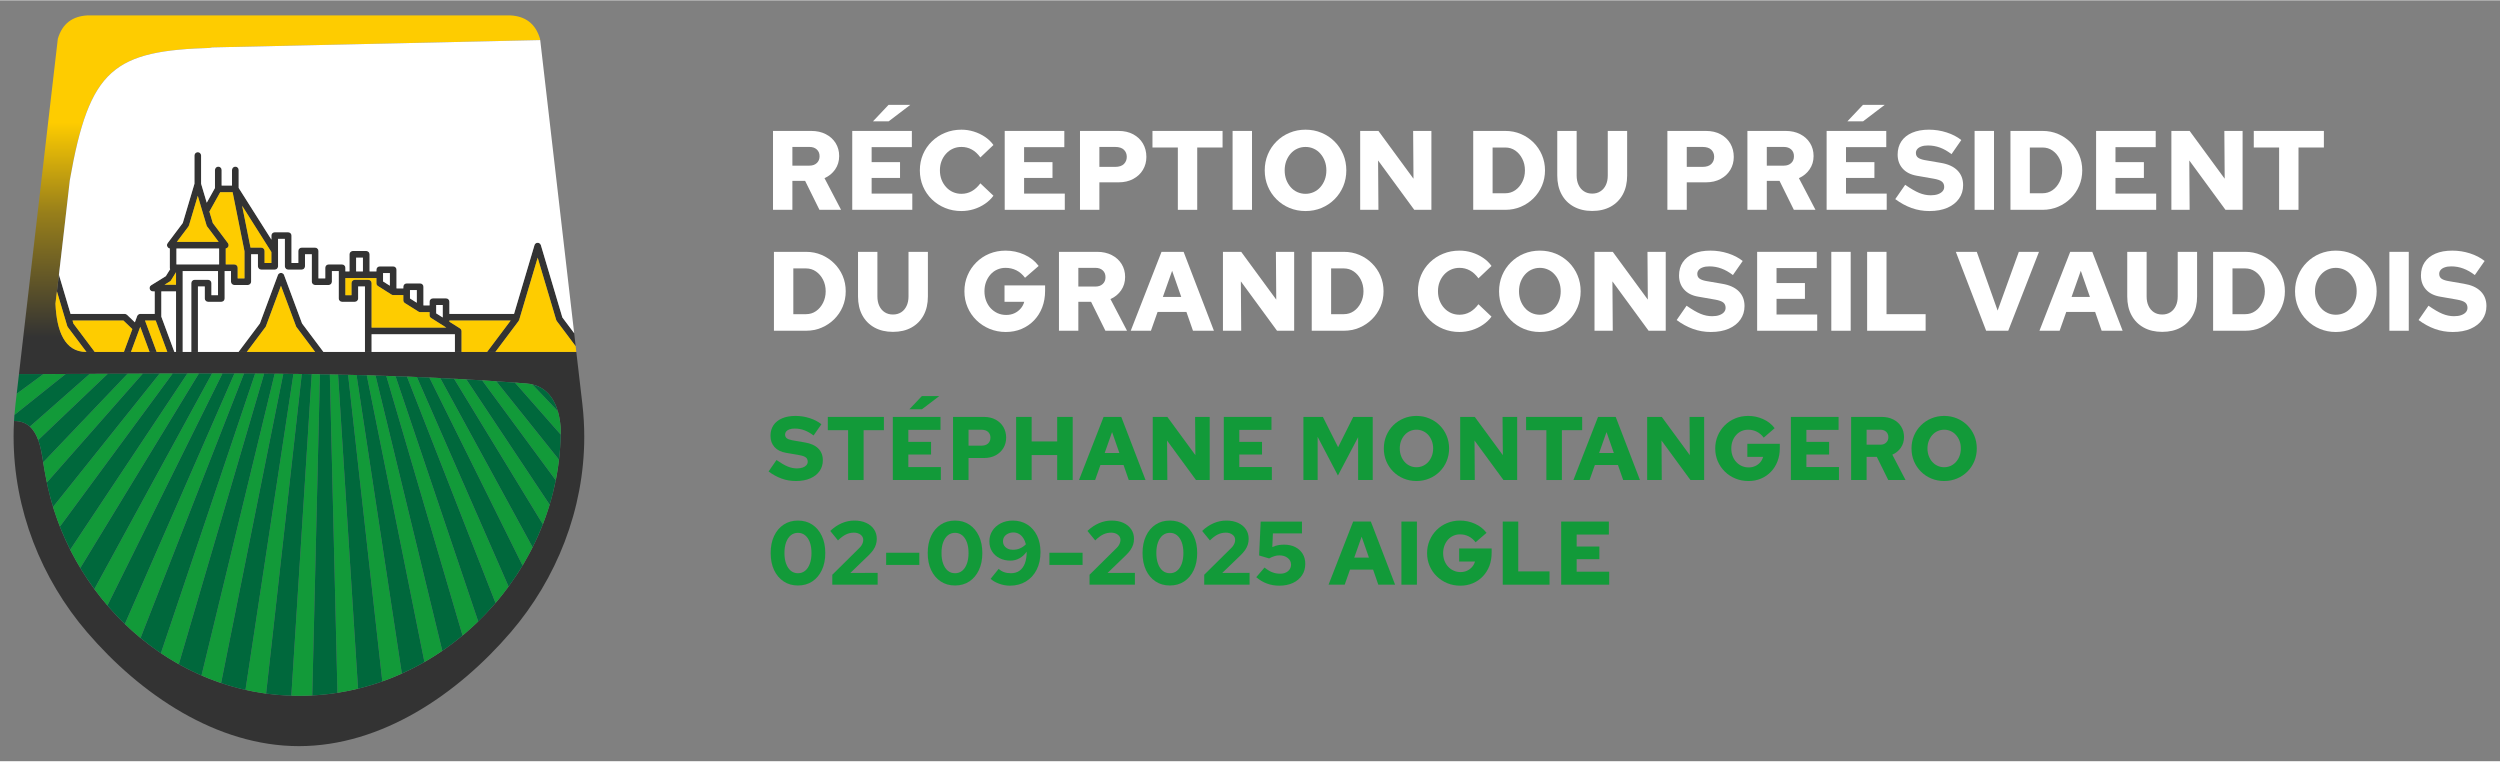 <?xml version="1.0" encoding="UTF-8"?>
<!DOCTYPE svg PUBLIC "-//W3C//DTD SVG 1.1//EN" "http://www.w3.org/Graphics/SVG/1.1/DTD/svg11.dtd">
<!-- Creator: CorelDRAW 2021.5 -->
<svg xmlns="http://www.w3.org/2000/svg" xml:space="preserve" width="801px" height="244px" version="1.1" style="shape-rendering:geometricPrecision; text-rendering:geometricPrecision; image-rendering:optimizeQuality; fill-rule:evenodd; clip-rule:evenodd"
viewBox="0 0 80100 24378"
 xmlns:xlink="http://www.w3.org/1999/xlink"
 xmlns:xodm="http://www.corel.com/coreldraw/odm/2003">
 <rect x="0" y="0" width="80100" height="24378" fill="#808080" stroke="none"/>
 <defs>
  <style type="text/css">
   <![CDATA[
    .fil0 {fill:none}
    .fil7 {fill:#00683C}
    .fil6 {fill:#129A39}
    .fil8 {fill:#FECC00}
    .fil5 {fill:white}
    .fil2 {fill:#129A39;fill-rule:nonzero}
    .fil3 {fill:#333333;fill-rule:nonzero}
    .fil1 {fill:white;fill-rule:nonzero}
    .fil4 {fill:url(#id0)}
   ]]>
  </style>
  <linearGradient id="id0" gradientUnits="userSpaceOnUse" x1="450" y1="10791" x2="450" y2="3913">
   <stop offset="0" style="stop-opacity:1; stop-color:#333333"/>
   <stop offset="0.58" style="stop-opacity:1; stop-color:#987F1A"/>
   <stop offset="1" style="stop-opacity:1; stop-color:#FECC00"/>
  </linearGradient>
 </defs>
 <g id="Plan_x0020_1">
  <rect class="fil0" width="80100" height="24378"/>
  <g id="_1617680290192">
   <g>
    <g>
     <path class="fil1" d="M24767 6712l0 -2528 1228 0c173,0 327,34 462,103 135,69 240,164 316,285 76,122 114,261 114,417 0,162 -43,304 -128,428 -86,124 -199,217 -342,280l531 1015 -693 0 -459 -928 -408 0 0 928 -621 0zm621 -1416l549 0c97,0 174,-28 233,-83 59,-55 89,-127 89,-217 0,-91 -30,-164 -89,-218 -59,-54 -136,-81 -233,-81l-549 0 0 599z"/>
     <path id="_1" class="fil1" d="M53423 6712l0 -2528 1235 0c181,0 338,36 471,108 134,73 237,171 311,296 73,126 110,269 110,430 0,152 -37,289 -110,412 -74,123 -177,220 -311,292 -133,72 -290,109 -471,109l-614 0 0 881 -621 0zm621 -1376l502 0c128,0 222,-31 284,-92 61,-62 92,-138 92,-229 0,-92 -31,-168 -92,-228 -62,-60 -155,-90 -280,-90l-506 0 0 639z"/>
     <path id="_2" class="fil1" d="M27306 6712l0 -2528 1910 0 0 520 -1289 0 0 480 910 0 0 506 -910 0 0 502 1303 0 0 520 -1924 0zm664 -2835l498 -527 697 0 -693 527 -502 0z"/>
     <path id="_3" class="fil1" d="M30805 6751c-188,0 -363,-33 -524,-99 -161,-66 -303,-158 -424,-276 -122,-118 -216,-257 -284,-415 -67,-159 -101,-330 -101,-513 0,-186 34,-357 101,-515 68,-157 162,-295 284,-413 121,-118 263,-210 424,-276 161,-67 336,-100 524,-100 134,0 266,20 395,60 129,40 248,96 358,170 109,73 200,160 272,261l-419 398c-82,-114 -173,-198 -274,-253 -101,-56 -212,-83 -332,-83 -99,0 -190,18 -273,56 -83,37 -156,90 -218,159 -63,68 -112,148 -147,238 -35,90 -52,189 -52,298 0,108 17,207 52,298 35,90 84,169 147,238 62,69 135,122 218,159 83,37 174,56 273,56 120,0 231,-28 332,-85 101,-57 192,-140 274,-251l419 397c-72,99 -163,186 -272,260 -110,75 -229,132 -358,172 -129,39 -261,59 -395,59z"/>
     <polygon id="_4" class="fil1" points="32191,6712 32191,4184 34101,4184 34101,4704 32812,4704 32812,5184 33722,5184 33722,5690 32812,5690 32812,6192 34116,6192 34116,6712 "/>
     <path id="_5" class="fil1" d="M34603 6712l0 -2528 1235 0c181,0 338,36 471,108 134,73 238,171 311,296 73,126 110,269 110,430 0,152 -37,289 -110,412 -73,123 -177,220 -311,292 -133,72 -290,109 -471,109l-614 0 0 881 -621 0zm621 -1376l502 0c128,0 222,-31 284,-92 61,-62 92,-138 92,-229 0,-92 -31,-168 -92,-228 -62,-60 -155,-90 -280,-90l-506 0 0 639z"/>
     <polygon id="_6" class="fil1" points="37738,6712 37738,4715 36925,4715 36925,4184 39171,4184 39171,4715 38359,4715 38359,6712 "/>
     <polygon id="_7" class="fil1" points="39492,6712 39492,4184 40114,4184 40114,6712 "/>
     <path id="_8" class="fil1" d="M41829 6751c-183,0 -354,-33 -513,-99 -159,-66 -298,-159 -417,-278 -119,-119 -212,-258 -278,-415 -66,-158 -99,-328 -99,-511 0,-183 33,-353 99,-511 66,-158 159,-296 278,-415 119,-120 258,-212 417,-278 159,-67 330,-100 513,-100 183,0 354,33 512,100 159,66 298,158 417,278 120,119 212,257 279,415 66,158 99,328 99,511 0,183 -33,353 -99,511 -67,157 -159,296 -279,415 -119,119 -258,212 -417,278 -158,66 -329,99 -512,99zm0 -552c94,0 181,-19 263,-56 82,-37 153,-90 213,-159 60,-69 107,-148 141,-238 34,-91 51,-190 51,-298 0,-109 -17,-208 -51,-298 -34,-90 -81,-170 -141,-238 -60,-69 -131,-122 -213,-159 -82,-38 -169,-56 -263,-56 -94,0 -182,18 -264,56 -82,37 -153,90 -213,159 -60,68 -107,148 -141,238 -33,90 -50,189 -50,298 0,108 17,207 50,298 34,90 81,169 141,238 60,69 131,122 213,159 82,37 170,56 264,56z"/>
     <polygon id="_9" class="fil1" points="43580,6712 43580,4184 44165,4184 45288,5715 45277,4184 45862,4184 45862,6712 45313,6712 44154,5130 44165,6712 "/>
     <path id="_10" class="fil1" d="M47823 6181l408 0c118,0 224,-33 318,-98 93,-65 169,-153 225,-265 57,-112 85,-235 85,-370 0,-137 -28,-261 -85,-372 -56,-111 -132,-199 -225,-264 -94,-65 -200,-97 -318,-97l-408 0 0 1466zm-621 531l0 -2528 1029 0c178,0 343,32 496,98 153,64 288,155 405,270 116,116 207,250 272,403 65,153 98,317 98,493 0,176 -33,340 -98,493 -65,153 -156,287 -272,402 -117,116 -252,206 -405,271 -153,65 -318,98 -496,98l-1029 0z"/>
     <path id="_11" class="fil1" d="M51015 6748c-227,0 -424,-47 -592,-139 -169,-93 -299,-224 -390,-394 -92,-170 -138,-370 -138,-601l0 -1430 621 0 0 1430c0,115 21,217 62,303 41,87 99,154 173,202 75,49 163,73 264,73 101,0 189,-24 263,-73 75,-48 133,-115 174,-202 41,-86 61,-188 61,-303l0 -1430 621 0 0 1430c0,231 -46,431 -137,601 -92,170 -221,301 -388,394 -168,92 -366,139 -594,139z"/>
     <path id="_12" class="fil1" d="M55987 6712l0 -2528 1228 0c173,0 327,34 462,103 135,69 240,164 316,285 76,122 114,261 114,417 0,162 -43,304 -129,428 -85,124 -199,217 -341,280l531 1015 -693 0 -459 -928 -408 0 0 928 -621 0zm621 -1416l549 0c96,0 174,-28 233,-83 59,-55 88,-127 88,-217 0,-91 -29,-164 -88,-218 -59,-54 -137,-81 -233,-81l-549 0 0 599z"/>
     <path id="_13" class="fil1" d="M58525 6712l0 -2528 1911 0 0 520 -1290 0 0 480 910 0 0 506 -910 0 0 502 1304 0 0 520 -1925 0zm665 -2835l498 -527 697 0 -693 527 -502 0z"/>
     <path id="_14" class="fil1" d="M61818 6751c-199,0 -390,-32 -570,-97 -181,-65 -355,-160 -524,-285l318 -459c176,123 325,209 448,260 123,51 247,76 372,76 89,0 165,-12 229,-34 64,-23 113,-55 148,-94 35,-40 53,-86 53,-139 0,-75 -25,-132 -75,-172 -49,-40 -135,-70 -258,-92l-538 -94c-200,-34 -353,-111 -460,-231 -107,-120 -161,-270 -161,-448 0,-163 40,-305 119,-424 80,-119 195,-211 345,-276 151,-65 331,-98 540,-98 195,0 384,30 567,89 183,59 339,140 469,243l-314 452c-123,-94 -245,-164 -368,-210 -123,-45 -252,-68 -386,-68 -82,0 -152,10 -210,31 -58,20 -102,48 -132,84 -30,36 -45,77 -45,123 0,65 22,115 67,150 45,35 117,62 218,81l506 87c236,38 415,119 538,242 123,123 184,280 184,473 0,164 -44,308 -132,433 -88,125 -212,223 -373,293 -162,69 -353,104 -575,104z"/>
     <polygon id="_15" class="fil1" points="63266,6712 63266,4184 63888,4184 63888,6712 "/>
     <path id="_16" class="fil1" d="M65036 6181l408 0c118,0 224,-33 318,-98 93,-65 169,-153 225,-265 57,-112 85,-235 85,-370 0,-137 -28,-261 -85,-372 -56,-111 -132,-199 -225,-264 -94,-65 -200,-97 -318,-97l-408 0 0 1466zm-621 531l0 -2528 1029 0c178,0 343,32 496,98 153,64 288,155 405,270 116,116 207,250 272,403 65,153 98,317 98,493 0,176 -33,340 -98,493 -65,153 -156,287 -272,402 -117,116 -252,206 -405,271 -153,65 -318,98 -496,98l-1029 0z"/>
     <polygon id="_17" class="fil1" points="67159,6712 67159,4184 69069,4184 69069,4704 67780,4704 67780,5184 68690,5184 68690,5690 67780,5690 67780,6192 69084,6192 69084,6712 "/>
     <polygon id="_18" class="fil1" points="69571,6712 69571,4184 70156,4184 71279,5715 71268,4184 71853,4184 71853,6712 71304,6712 70145,5130 70156,6712 "/>
     <polygon id="_19" class="fil1" points="73023,6712 73023,4715 72211,4715 72211,4184 74457,4184 74457,4715 73644,4715 73644,6712 "/>
     <path class="fil1" d="M25418 10055l408 0c118,0 224,-32 318,-97 94,-65 169,-154 226,-266 56,-112 85,-235 85,-370 0,-137 -29,-261 -85,-372 -57,-111 -132,-198 -226,-263 -94,-65 -200,-98 -318,-98l-408 0 0 1466zm-621 531l0 -2528 1029 0c179,0 344,33 497,98 153,65 288,155 404,271 117,115 208,249 273,402 65,153 97,317 97,493 0,176 -32,340 -97,493 -65,153 -156,287 -273,403 -116,115 -251,205 -404,270 -153,65 -318,98 -497,98l-1029 0z"/>
     <path id="_1_0" class="fil1" d="M28610 10622c-226,0 -423,-46 -592,-139 -168,-93 -298,-224 -390,-394 -91,-169 -137,-370 -137,-601l0 -1430 621 0 0 1430c0,116 21,217 61,303 41,87 99,155 174,203 74,48 162,72 263,72 101,0 189,-24 264,-72 75,-48 132,-116 173,-203 41,-86 62,-187 62,-303l0 -1430 621 0 0 1430c0,231 -46,432 -137,601 -92,170 -221,301 -389,394 -167,93 -365,139 -594,139z"/>
     <path id="_2_1" class="fil1" d="M33929 10586l0 -2528 1228 0c173,0 327,35 462,103 135,69 240,164 316,285 76,122 114,261 114,417 0,162 -43,304 -128,428 -86,124 -200,218 -342,280l531 1015 -693 0 -459 -928 -408 0 0 928 -621 0zm621 -1416l549 0c96,0 174,-27 233,-83 59,-55 88,-127 88,-216 0,-92 -29,-165 -88,-219 -59,-54 -137,-81 -233,-81l-549 0 0 599z"/>
     <path id="_3_2" class="fil1" d="M36229 10586l986 -2528 708 0 971 2528 -671 0 -210 -603 -924 0 -213 603 -647 0zm1029 -1083l589 0 -292 -838 -297 838z"/>
     <polygon id="_4_3" class="fil1" points="39183,10586 39183,8058 39768,8058 40891,9589 40880,8058 41465,8058 41465,10586 40916,10586 39757,9004 39768,10586 "/>
     <path id="_5_4" class="fil1" d="M42649 10055l408 0c118,0 224,-32 318,-97 94,-65 169,-154 226,-266 56,-112 85,-235 85,-370 0,-137 -29,-261 -85,-372 -57,-111 -132,-198 -226,-263 -94,-65 -200,-98 -318,-98l-408 0 0 1466zm-621 531l0 -2528 1029 0c179,0 344,33 497,98 153,65 288,155 404,271 117,115 208,249 273,402 65,153 98,317 98,493 0,176 -33,340 -98,493 -65,153 -156,287 -273,403 -116,115 -251,205 -404,270 -153,65 -318,98 -497,98l-1029 0z"/>
     <path id="_6_5" class="fil1" d="M49337 10626c-183,0 -354,-34 -513,-100 -159,-66 -298,-159 -417,-278 -119,-119 -212,-257 -278,-415 -66,-158 -99,-328 -99,-511 0,-183 33,-353 99,-511 66,-158 159,-296 278,-415 119,-119 258,-212 417,-278 159,-66 330,-99 513,-99 183,0 354,33 513,99 158,66 297,159 417,278 119,119 211,257 278,415 66,158 99,328 99,511 0,183 -33,353 -99,511 -67,158 -159,296 -278,415 -120,119 -259,212 -417,278 -159,66 -330,100 -513,100zm0 -553c94,0 182,-19 263,-56 82,-37 153,-90 213,-159 61,-68 108,-148 141,-238 34,-90 51,-190 51,-298 0,-108 -17,-208 -51,-298 -33,-90 -80,-170 -141,-238 -60,-69 -131,-122 -213,-159 -81,-37 -169,-56 -263,-56 -94,0 -182,19 -264,56 -82,37 -153,90 -213,159 -60,68 -107,148 -141,238 -33,90 -50,190 -50,298 0,108 17,208 50,298 34,90 81,170 141,238 60,69 131,122 213,159 82,37 170,56 264,56z"/>
     <polygon id="_7_6" class="fil1" points="51088,10586 51088,8058 51673,8058 52796,9589 52785,8058 53370,8058 53370,10586 52821,10586 51662,9004 51673,10586 "/>
     <path id="_8_7" class="fil1" d="M54814 10626c-199,0 -389,-33 -570,-98 -181,-65 -355,-160 -524,-285l318 -459c176,123 325,210 448,260 123,51 247,76 372,76 89,0 165,-11 229,-34 64,-23 113,-54 148,-94 35,-40 53,-86 53,-139 0,-75 -25,-132 -75,-172 -49,-39 -135,-70 -258,-92l-538 -94c-200,-33 -353,-110 -460,-231 -107,-120 -161,-269 -161,-447 0,-164 40,-306 119,-425 80,-119 195,-211 345,-276 151,-65 331,-97 540,-97 195,0 384,29 567,88 183,59 339,140 469,244l-314 451c-123,-94 -245,-164 -368,-209 -123,-46 -252,-69 -386,-69 -82,0 -152,10 -210,31 -58,20 -102,48 -132,85 -30,36 -45,77 -45,122 0,65 22,115 67,150 45,35 117,62 218,81l506 87c236,39 415,119 538,242 123,123 184,280 184,473 0,164 -44,308 -132,433 -88,126 -212,223 -373,293 -162,70 -353,105 -575,105z"/>
     <polygon id="_9_8" class="fil1" points="56299,10586 56299,8058 58209,8058 58209,8578 56920,8578 56920,9058 57830,9058 57830,9564 56920,9564 56920,10066 58223,10066 58223,10586 "/>
     <polygon id="_10_9" class="fil1" points="58675,10586 58675,8058 59296,8058 59296,10586 "/>
     <polygon id="_11_10" class="fil1" points="59823,10586 59823,8058 60444,8058 60444,10055 61697,10055 61697,10586 "/>
     <path id="_12_11" class="fil1" d="M65344 10586l986 -2528 707 0 972 2528 -672 0 -209 -603 -925 0 -213 603 -646 0zm1029 -1083l588 0 -292 -838 -296 838z"/>
     <path id="_13_12" class="fil1" d="M69276 10622c-226,0 -424,-46 -592,-139 -169,-93 -299,-224 -390,-394 -92,-169 -137,-370 -137,-601l0 -1430 621 0 0 1430c0,116 20,217 61,303 41,87 99,155 173,203 75,48 163,72 264,72 101,0 189,-24 264,-72 74,-48 132,-116 173,-203 41,-86 61,-187 61,-303l0 -1430 621 0 0 1430c0,231 -45,432 -137,601 -91,170 -221,301 -388,394 -167,93 -365,139 -594,139z"/>
     <path id="_14_13" class="fil1" d="M71529 10055l408 0c118,0 224,-32 318,-97 94,-65 169,-154 226,-266 56,-112 85,-235 85,-370 0,-137 -29,-261 -85,-372 -57,-111 -132,-198 -226,-263 -94,-65 -200,-98 -318,-98l-408 0 0 1466zm-621 531l0 -2528 1029 0c178,0 344,33 497,98 153,65 287,155 404,271 117,115 208,249 273,402 65,153 97,317 97,493 0,176 -32,340 -97,493 -65,153 -156,287 -273,403 -117,115 -251,205 -404,270 -153,65 -319,98 -497,98l-1029 0z"/>
     <path id="_15_14" class="fil1" d="M74840 10626c-183,0 -353,-34 -512,-100 -159,-66 -298,-159 -417,-278 -120,-119 -212,-257 -278,-415 -67,-158 -100,-328 -100,-511 0,-183 33,-353 100,-511 66,-158 158,-296 278,-415 119,-119 258,-212 417,-278 159,-66 329,-99 512,-99 183,0 354,33 513,99 159,66 298,159 417,278 119,119 212,257 278,415 66,158 100,328 100,511 0,183 -34,353 -100,511 -66,158 -159,296 -278,415 -119,119 -258,212 -417,278 -159,66 -330,100 -513,100zm0 -553c94,0 182,-19 264,-56 82,-37 153,-90 213,-159 60,-68 107,-148 141,-238 34,-90 50,-190 50,-298 0,-108 -16,-208 -50,-298 -34,-90 -81,-170 -141,-238 -60,-69 -131,-122 -213,-159 -82,-37 -170,-56 -264,-56 -94,0 -181,19 -263,56 -82,37 -153,90 -213,159 -60,68 -107,148 -141,238 -34,90 -51,190 -51,298 0,108 17,208 51,298 34,90 81,170 141,238 60,69 131,122 213,159 82,37 169,56 263,56z"/>
     <polygon id="_16_15" class="fil1" points="76556,10586 76556,8058 77177,8058 77177,10586 "/>
     <path id="_17_16" class="fil1" d="M78585 10626c-200,0 -390,-33 -571,-98 -180,-65 -355,-160 -523,-285l318 -459c175,123 325,210 447,260 123,51 247,76 372,76 89,0 166,-11 229,-34 64,-23 114,-54 149,-94 34,-40 52,-86 52,-139 0,-75 -25,-132 -74,-172 -49,-39 -136,-70 -258,-92l-538 -94c-200,-33 -354,-110 -461,-231 -107,-120 -160,-269 -160,-447 0,-164 39,-306 119,-425 79,-119 194,-211 345,-276 150,-65 330,-97 539,-97 195,0 384,29 567,88 183,59 340,140 470,244l-314 451c-123,-94 -246,-164 -369,-209 -122,-46 -251,-69 -386,-69 -82,0 -152,10 -209,31 -58,20 -102,48 -132,85 -30,36 -45,77 -45,122 0,65 22,115 66,150 45,35 118,62 219,81l505 87c236,39 416,119 538,242 123,123 185,280 185,473 0,164 -44,308 -132,433 -88,126 -213,223 -374,293 -161,70 -353,105 -574,105z"/>
     <path id="_18_17" class="fil1" d="M32228 10626c-187,0 -361,-34 -521,-100 -160,-66 -301,-159 -423,-278 -121,-119 -216,-257 -283,-415 -68,-158 -101,-328 -101,-511 0,-183 33,-353 101,-511 67,-158 160,-296 280,-415 119,-119 258,-212 418,-278 161,-66 333,-99 519,-99 211,0 412,42 601,128 189,85 342,206 460,363l-437 379c-79,-106 -172,-186 -278,-239 -106,-53 -221,-79 -346,-79 -97,0 -186,19 -269,56 -83,37 -155,90 -215,159 -60,68 -107,148 -141,238 -34,90 -51,190 -51,298 0,108 18,209 53,302 35,92 83,172 146,240 63,67 136,120 220,159 85,38 177,57 278,57 97,0 184,-18 262,-54 78,-36 145,-86 200,-150 56,-63 94,-136 116,-218l-632 0 0 -524 1300 0 0 177c0,190 -31,366 -92,526 -61,160 -149,299 -262,417 -113,118 -246,209 -399,274 -153,65 -321,98 -504,98z"/>
     <path id="_19_18" class="fil1" d="M46762 10626c-188,0 -362,-34 -523,-100 -162,-66 -303,-158 -425,-276 -121,-118 -216,-256 -283,-415 -67,-159 -101,-330 -101,-513 0,-185 34,-357 101,-515 67,-157 162,-295 283,-413 122,-118 263,-210 425,-276 161,-66 335,-99 523,-99 135,0 267,19 396,59 128,40 248,96 357,170 110,73 201,160 273,262l-419 397c-82,-113 -173,-198 -275,-253 -101,-55 -211,-83 -332,-83 -98,0 -189,19 -272,56 -83,37 -156,90 -219,159 -62,68 -111,148 -146,238 -35,90 -52,190 -52,298 0,108 17,208 52,298 35,90 84,170 146,238 63,69 136,122 219,159 83,37 174,56 272,56 121,0 231,-28 332,-85 102,-56 193,-140 275,-251l419 397c-72,99 -163,186 -273,260 -109,75 -229,132 -357,172 -129,40 -261,60 -396,60z"/>
     <polygon id="_20" class="fil1" points="63636,10586 62665,8058 63336,8058 64004,9940 64683,8058 65329,8058 64344,10586 "/>
    </g>
    <g>
     <path class="fil2" d="M25500 15401c-159,0 -312,-26 -456,-78 -144,-52 -284,-128 -419,-228l254 -367c141,98 260,167 359,208 98,40 197,61 297,61 71,0 132,-10 183,-28 52,-18 91,-43 119,-75 28,-32 42,-69 42,-111 0,-60 -20,-106 -59,-137 -40,-32 -109,-57 -207,-74l-430 -75c-160,-27 -283,-89 -369,-185 -85,-96 -128,-216 -128,-358 0,-131 32,-244 95,-340 64,-95 156,-169 276,-221 120,-52 264,-78 432,-78 156,0 307,24 453,71 147,47 272,112 376,195l-251 361c-99,-75 -197,-131 -295,-167 -98,-37 -201,-55 -309,-55 -66,0 -121,8 -168,24 -46,17 -81,39 -105,68 -24,29 -36,62 -36,98 0,52 18,92 53,120 36,28 94,50 175,65l404 70c189,30 333,95 431,193 98,98 147,224 147,379 0,130 -35,246 -105,346 -71,100 -170,178 -299,234 -129,56 -282,84 -460,84z"/>
     <polygon id="_1_19" class="fil2" points="41761,15369 41761,13347 42385,13347 42873,14318 43358,13347 43982,13347 43982,15369 43514,15369 43514,13997 42867,15225 42217,13985 42217,15369 "/>
     <polygon id="_2_20" class="fil2" points="27173,15369 27173,13772 26523,13772 26523,13347 28320,13347 28320,13772 27670,13772 27670,15369 "/>
     <path id="_3_21" class="fil2" d="M28606 15369l0 -2022 1528 0 0 416 -1031 0 0 384 728 0 0 405 -728 0 0 401 1042 0 0 416 -1539 0zm531 -2267l399 -422 557 0 -554 422 -402 0z"/>
     <path id="_4_22" class="fil2" d="M30535 15369l0 -2022 988 0c145,0 270,29 377,87 107,58 190,136 249,237 58,100 88,214 88,343 0,122 -30,231 -88,330 -59,98 -142,176 -249,234 -107,57 -232,86 -377,86l-491 0 0 705 -497 0zm497 -1100l402 0c102,0 177,-25 227,-74 49,-49 73,-110 73,-184 0,-73 -24,-133 -73,-182 -50,-48 -124,-72 -224,-72l-405 0 0 512z"/>
     <polygon id="_5_23" class="fil2" points="32557,15369 32557,13347 33054,13347 33054,14133 33872,14133 33872,13347 34369,13347 34369,15369 33872,15369 33872,14569 33054,14569 33054,15369 "/>
     <path id="_6_24" class="fil2" d="M34571 15369l788 -2022 567 0 777 2022 -538 0 -167 -482 -740 0 -170 482 -517 0zm823 -866l471 0 -234 -671 -237 671z"/>
     <polygon id="_7_25" class="fil2" points="36934,15369 36934,13347 37402,13347 38300,14572 38291,13347 38759,13347 38759,15369 38320,15369 37393,14104 37402,15369 "/>
     <polygon id="_8_26" class="fil2" points="39210,15369 39210,13347 40738,13347 40738,13763 39707,13763 39707,14147 40435,14147 40435,14552 39707,14552 39707,14953 40750,14953 40750,15369 "/>
     <path id="_9_27" class="fil2" d="M45383 15401c-146,0 -283,-27 -410,-80 -127,-52 -238,-127 -334,-222 -95,-95 -169,-206 -222,-332 -53,-126 -79,-263 -79,-409 0,-146 26,-282 79,-409 53,-126 127,-237 222,-332 96,-95 207,-169 334,-222 127,-53 264,-80 410,-80 147,0 283,27 410,80 128,53 239,127 334,222 95,95 170,206 222,332 53,127 80,263 80,409 0,146 -27,283 -80,409 -52,126 -127,237 -222,332 -95,95 -206,170 -334,222 -127,53 -263,80 -410,80zm0 -442c75,0 146,-15 211,-45 66,-30 122,-72 171,-127 48,-55 85,-118 112,-191 27,-72 41,-151 41,-238 0,-87 -14,-166 -41,-238 -27,-72 -64,-136 -112,-191 -49,-55 -105,-97 -171,-127 -65,-30 -136,-45 -211,-45 -75,0 -145,15 -211,45 -65,30 -122,72 -170,127 -48,55 -86,119 -113,191 -27,72 -40,151 -40,238 0,87 13,166 40,238 27,73 65,136 113,191 48,55 105,97 170,127 66,30 136,45 211,45z"/>
     <polygon id="_10_28" class="fil2" points="46784,15369 46784,13347 47252,13347 48151,14572 48142,13347 48610,13347 48610,15369 48171,15369 47244,14104 47252,15369 "/>
     <polygon id="_11_29" class="fil2" points="49546,15369 49546,13772 48896,13772 48896,13347 50693,13347 50693,13772 50043,13772 50043,15369 "/>
     <path id="_12_30" class="fil2" d="M50412 15369l789 -2022 566 0 777 2022 -537 0 -168 -482 -739 0 -171 482 -517 0zm824 -866l471 0 -234 -671 -237 671z"/>
     <polygon id="_13_31" class="fil2" points="52775,15369 52775,13347 53243,13347 54142,14572 54133,13347 54601,13347 54601,15369 54162,15369 53235,14104 53243,15369 "/>
     <path id="_14_32" class="fil2" d="M56019 15401c-150,0 -289,-27 -417,-80 -128,-52 -241,-127 -338,-222 -97,-95 -173,-206 -227,-332 -54,-126 -81,-263 -81,-409 0,-146 27,-282 81,-409 54,-126 129,-237 224,-332 95,-95 207,-169 335,-222 128,-53 266,-80 415,-80 169,0 329,34 481,103 151,68 274,165 368,290l-350 303c-63,-84 -137,-148 -222,-190 -85,-43 -177,-64 -277,-64 -77,0 -149,15 -216,45 -66,30 -123,72 -171,127 -49,55 -86,119 -113,191 -27,72 -40,151 -40,238 0,87 13,167 41,241 28,74 67,138 117,192 50,54 109,97 177,128 67,30 141,46 222,46 77,0 147,-15 209,-44 63,-28 116,-68 161,-119 44,-52 75,-110 92,-175l-505 0 0 -419 1040 0 0 141c0,153 -25,293 -74,421 -49,128 -119,239 -209,333 -91,95 -197,168 -320,220 -122,52 -256,78 -403,78z"/>
     <polygon id="_15_33" class="fil2" points="57380,15369 57380,13347 58908,13347 58908,13763 57877,13763 57877,14147 58605,14147 58605,14552 57877,14552 57877,14953 58920,14953 58920,15369 "/>
     <path id="_16_34" class="fil2" d="M59310 15369l0 -2022 982 0c138,0 262,28 369,82 108,55 193,131 253,229 61,97 91,208 91,333 0,129 -34,243 -102,343 -69,99 -160,173 -273,223l424 812 -554 0 -367 -742 -327 0 0 742 -496 0zm496 -1132l440 0c77,0 139,-22 186,-67 47,-44 71,-102 71,-173 0,-73 -24,-131 -71,-175 -47,-43 -109,-65 -186,-65l-440 0 0 480z"/>
     <path id="_17_35" class="fil2" d="M62291 15401c-147,0 -283,-27 -411,-80 -127,-52 -238,-127 -333,-222 -95,-95 -170,-206 -223,-332 -53,-126 -79,-263 -79,-409 0,-146 26,-282 79,-409 53,-126 128,-237 223,-332 95,-95 206,-169 333,-222 128,-53 264,-80 411,-80 146,0 283,27 410,80 127,53 238,127 334,222 95,95 169,206 222,332 53,127 79,263 79,409 0,146 -26,283 -79,409 -53,126 -127,237 -222,332 -96,95 -207,170 -334,222 -127,53 -264,80 -410,80zm0 -442c75,0 145,-15 211,-45 65,-30 122,-72 170,-127 48,-55 86,-118 113,-191 27,-72 40,-151 40,-238 0,-87 -13,-166 -40,-238 -27,-72 -65,-136 -113,-191 -48,-55 -105,-97 -170,-127 -66,-30 -136,-45 -211,-45 -75,0 -146,15 -211,45 -66,30 -122,72 -171,127 -48,55 -85,119 -112,191 -27,72 -41,151 -41,238 0,87 14,166 41,238 27,73 64,136 112,191 49,55 105,97 171,127 65,30 136,45 211,45z"/>
     <path class="fil2" d="M25567 18748c-175,0 -329,-43 -459,-130 -131,-87 -233,-208 -307,-364 -73,-156 -109,-338 -109,-546 0,-208 36,-390 109,-546 74,-156 176,-277 307,-364 130,-87 284,-130 459,-130 175,0 328,43 459,130 131,87 233,208 306,364 74,156 110,338 110,546 0,208 -36,390 -110,546 -73,156 -175,277 -306,364 -131,87 -284,130 -459,130zm0 -393c88,0 165,-26 229,-79 65,-53 115,-128 151,-226 35,-97 53,-211 53,-342 0,-133 -18,-247 -53,-344 -36,-96 -86,-171 -151,-224 -64,-52 -141,-79 -229,-79 -89,0 -165,27 -230,79 -64,53 -114,128 -150,224 -36,97 -53,211 -53,344 0,131 17,245 53,342 36,98 86,173 150,226 65,53 141,79 230,79z"/>
     <path id="_1_36" class="fil2" d="M26667 18722l0 -318 855 -846c33,-31 59,-61 78,-91 20,-30 34,-60 44,-91 9,-31 14,-62 14,-93 0,-65 -28,-119 -85,-163 -57,-43 -128,-65 -212,-65 -91,0 -176,19 -254,57 -79,37 -165,101 -258,192l-248 -304c116,-109 238,-192 368,-248 130,-56 266,-84 406,-84 145,0 270,25 377,74 107,49 190,117 250,205 60,88 90,190 90,308 0,63 -10,124 -28,183 -18,59 -47,116 -85,172 -39,56 -89,114 -150,173l-584 563 875 -2 0 378 -1453 0z"/>
     <polygon id="_2_37" class="fil2" points="28392,18089 28392,17699 29455,17699 29455,18089 "/>
     <path id="_3_38" class="fil2" d="M30599 18748c-175,0 -328,-43 -459,-130 -131,-87 -233,-208 -307,-364 -73,-156 -109,-338 -109,-546 0,-208 36,-390 109,-546 74,-156 176,-277 307,-364 131,-87 284,-130 459,-130 175,0 328,43 459,130 131,87 233,208 306,364 74,156 110,338 110,546 0,208 -36,390 -110,546 -73,156 -175,277 -306,364 -131,87 -284,130 -459,130zm0 -393c89,0 165,-26 230,-79 64,-53 114,-128 150,-226 35,-97 53,-211 53,-342 0,-133 -18,-247 -53,-344 -36,-96 -86,-171 -150,-224 -65,-52 -141,-79 -230,-79 -89,0 -165,27 -230,79 -64,53 -114,128 -150,224 -36,97 -53,211 -53,344 0,131 17,245 53,342 36,98 86,173 150,226 65,53 141,79 230,79z"/>
     <path id="_4_39" class="fil2" d="M32448 16668c177,0 332,43 466,127 134,85 238,203 312,354 74,151 111,328 111,530 0,214 -41,402 -122,563 -82,162 -197,288 -344,377 -147,90 -319,135 -516,135 -111,0 -224,-20 -338,-61 -113,-40 -206,-93 -277,-159l257 -318c56,49 115,84 178,106 62,22 134,33 215,33 110,0 202,-27 277,-81 75,-54 132,-132 171,-235 38,-103 57,-228 57,-374 -63,90 -140,161 -229,211 -90,50 -186,75 -288,75 -133,0 -250,-26 -352,-78 -102,-52 -182,-124 -240,-217 -58,-92 -86,-198 -86,-318 0,-129 32,-243 96,-343 65,-101 154,-180 267,-239 114,-58 242,-88 385,-88zm5 936c83,0 160,-15 230,-46 70,-31 133,-74 186,-130 -19,-77 -47,-144 -85,-201 -37,-57 -83,-101 -136,-131 -53,-31 -112,-47 -177,-47 -64,0 -121,13 -172,37 -51,24 -91,57 -120,99 -29,43 -43,91 -43,145 0,54 13,101 40,143 27,41 65,73 113,96 48,24 103,35 164,35z"/>
     <polygon id="_5_40" class="fil2" points="33623,18089 33623,17699 34686,17699 34686,18089 "/>
     <path id="_6_41" class="fil2" d="M34909 18722l0 -318 855 -846c33,-31 59,-61 78,-91 19,-30 34,-60 43,-91 10,-31 15,-62 15,-93 0,-65 -29,-119 -86,-163 -56,-43 -127,-65 -212,-65 -90,0 -175,19 -254,57 -79,37 -165,101 -257,192l-249 -304c116,-109 239,-192 369,-248 130,-56 265,-84 406,-84 144,0 270,25 377,74 106,49 190,117 249,205 60,88 90,190 90,308 0,63 -9,124 -27,183 -19,59 -47,116 -86,172 -38,56 -88,114 -150,173l-583 563 875 -2 0 378 -1453 0z"/>
     <path id="_7_42" class="fil2" d="M37483 18748c-176,0 -329,-43 -460,-130 -131,-87 -233,-208 -306,-364 -73,-156 -110,-338 -110,-546 0,-208 37,-390 110,-546 73,-156 175,-277 306,-364 131,-87 284,-130 460,-130 175,0 328,43 459,130 131,87 233,208 306,364 73,156 110,338 110,546 0,208 -37,390 -110,546 -73,156 -175,277 -306,364 -131,87 -284,130 -459,130zm0 -393c88,0 165,-26 229,-79 65,-53 115,-128 151,-226 35,-97 53,-211 53,-342 0,-133 -18,-247 -53,-344 -36,-96 -86,-171 -151,-224 -64,-52 -141,-79 -229,-79 -89,0 -165,27 -230,79 -65,53 -115,128 -150,224 -36,97 -54,211 -54,344 0,131 18,245 54,342 35,98 85,173 150,226 65,53 141,79 230,79z"/>
     <path id="_8_43" class="fil2" d="M38583 18722l0 -318 855 -846c33,-31 59,-61 78,-91 20,-30 34,-60 44,-91 9,-31 14,-62 14,-93 0,-65 -28,-119 -85,-163 -57,-43 -128,-65 -212,-65 -91,0 -176,19 -255,57 -79,37 -164,101 -257,192l-248 -304c115,-109 238,-192 368,-248 130,-56 265,-84 406,-84 144,0 270,25 377,74 107,49 190,117 250,205 60,88 89,190 89,308 0,63 -9,124 -27,183 -18,59 -47,116 -85,172 -39,56 -89,114 -150,173l-584 563 875 -2 0 378 -1453 0z"/>
     <path id="_9_44" class="fil2" d="M40990 18754c-284,0 -530,-91 -740,-272l266 -309c85,69 166,120 245,150 79,31 163,47 252,47 71,0 133,-12 185,-37 52,-24 92,-58 122,-102 30,-44 45,-95 45,-153 0,-85 -35,-155 -105,-211 -71,-56 -160,-84 -268,-84 -53,0 -107,8 -161,25 -54,16 -110,41 -168,73l-321 -95 50 -1086 1323 0 0 378 -931 0 -20 439c70,-32 135,-53 197,-63 61,-10 121,-15 179,-15 136,0 256,26 358,77 102,51 181,123 238,215 57,93 85,200 85,324 0,138 -34,260 -104,365 -69,105 -166,187 -291,246 -125,58 -271,88 -436,88z"/>
     <path id="_10_45" class="fil2" d="M42567 18722l788 -2022 567 0 777 2022 -538 0 -167 -482 -740 0 -170 482 -517 0zm823 -867l471 0 -234 -670 -237 670z"/>
     <polygon id="_11_46" class="fil2" points="44901,18722 44901,16700 45398,16700 45398,18722 "/>
     <path id="_12_47" class="fil2" d="M46787 18754c-150,0 -289,-27 -417,-80 -128,-53 -241,-127 -338,-222 -98,-95 -173,-206 -227,-332 -54,-126 -81,-263 -81,-409 0,-146 27,-283 81,-409 54,-126 129,-237 224,-332 95,-95 207,-169 335,-222 128,-53 266,-80 414,-80 170,0 330,34 481,103 152,68 274,165 369,290l-350 303c-63,-84 -137,-148 -222,-190 -85,-43 -177,-64 -278,-64 -77,0 -148,15 -215,45 -66,30 -123,72 -172,127 -48,55 -85,118 -112,191 -27,72 -41,151 -41,238 0,87 14,167 42,241 28,74 67,138 117,192 50,54 109,97 176,127 68,31 142,47 223,47 77,0 147,-15 209,-44 63,-29 116,-69 161,-120 44,-51 75,-109 92,-174l-506 0 0 -419 1040 0 0 141c0,152 -24,293 -73,421 -49,128 -119,239 -210,333 -90,95 -197,168 -319,220 -122,52 -257,78 -403,78z"/>
     <polygon id="_13_48" class="fil2" points="48148,18722 48148,16700 48645,16700 48645,18297 49647,18297 49647,18722 "/>
     <polygon id="_14_49" class="fil2" points="50020,18722 50020,16700 51548,16700 51548,17116 50516,17116 50516,17500 51244,17500 51244,17905 50516,17905 50516,18306 51559,18306 51559,18722 "/>
    </g>
   </g>
   <g>
    <g>
     <path class="fil3" d="M2385 10753l-210 -280c-9,-11 -16,-24 -21,-38l-72 -244c-2,-5 -4,-10 -5,-16l-253 -849c22,-178 43,-355 64,-533l373 1254 1737 0 0 0c27,0 53,10 74,30l249 239 71 -194c14,-43 54,-75 102,-75l462 0 0 -721 -58 0 0 -1c-35,0 -70,-18 -90,-50 -31,-50 -16,-116 34,-146l470 -291 139 -224c-7,-14 -11,-30 -11,-46l0 -618c-17,-3 -34,-9 -48,-21 -47,-35 -57,-101 -22,-148l486 -647 374 -1258 0 -904c0,-59 48,-107 107,-107 59,0 106,48 106,107l0 904 181 608 263 -471 0 -578c0,-59 48,-107 107,-107 59,0 107,48 107,107l0 498 332 0 0 -498c0,-59 48,-107 107,-107 60,0 107,48 107,107l0 575 1049 1657 0 -121 -1 -9c0,-59 48,-107 107,-107l432 0 0 1c58,0 106,47 106,106l0 878 218 0 0 -386c0,-58 48,-106 107,-106l431 0c59,0 107,48 107,106l0 879 218 0 0 -340c0,-59 48,-107 107,-107l431 0c59,0 107,48 107,107l0 117 131 0 0 -538 0 -9c0,-59 48,-107 106,-107l432 0c59,0 106,48 106,107l0 547 219 0 0 -54c0,-59 47,-107 106,-107l432 0c59,0 106,48 106,107l0 599 218 0 0 -54c0,-59 48,-107 107,-107l432 0c58,0 106,48 106,107l0 599 196 0 0 -121c0,-58 48,-106 107,-106l421 0c59,0 107,48 107,106l0 393 2071 0 655 -2203c10,-34 36,-62 73,-73 56,-16 115,16 132,72l689 2318 378 503 48 418 -607 -809c-8,-10 -14,-22 -17,-34l-593 -1993 -575 1933c-1,1 -1,3 -2,5l-16 56 0 0c-5,14 -12,27 -21,38l-741 987 0 0 -266 0 755 -1005 -1963 0 0 36 320 202c4,2 9,5 13,9 34,18 57,53 57,94l0 664 -213 0 0 -566 -2669 0 0 566 -213 0 0 -673 0 -1425 -218 0 0 386c0,59 -48,107 -107,107l-409 0c-59,0 -106,-48 -106,-107l0 -762 0 -117 -219 0 0 341c0,59 -47,106 -106,106l-432 0c-59,0 -106,-47 -106,-106l0 -879 -218 0 0 386c0,59 -48,107 -107,107l-431 0c-59,0 -107,-48 -107,-107l0 -9 0 -870 -219 0 0 389 0 1 0 1 1 0 0 488c0,59 -48,107 -107,107l-431 0c-59,0 -107,-48 -107,-107l0 -386 -218 0 0 879c0,59 -48,106 -107,106l-431 0c-59,0 -107,-47 -107,-106l0 -341 -203 0 0 879c0,59 -48,107 -107,107l-424 0c-59,0 -106,-48 -106,-107l0 -386 -219 0 0 2098 -213 0 0 -2205c0,-59 48,-106 107,-106l431 0c59,0 107,47 107,106l0 386 211 0 0 -772 -1131 0 0 545 0 2046 -214 0 0 -1939 -471 0 0 809 182 492 236 638 -227 0 -371 -1005 -342 0 372 1005 -227 0 -298 -805 -30 82 0 0 -254 688 -13 35 -227 0 171 -463 99 -269 -284 -273 -1632 0 29 97 682 908 -265 0 -25 -33 -360 -479zm5257 512l266 0 186 -248 410 -547c4,-4 6,-8 9,-12l0 0 0 -1 0 0 0 0 1 0 0 -1 0 0 0 0 0 -1 0 0 1 0 0 0 0 -1 0 0 0 0 0 0 0 -1 0 0 1 0 0 0 0 -1 0 0 0 0 0 0 0 0 0 0 0 -1 1 0 0 0 0 0 0 -1 0 0 0 0 0 0 0 -1 0 0 1 0 0 0 0 -1 0 0 0 0 0 0 0 -1 0 0 0 0 0 0 1 0 0 -1 0 0 0 0 0 -1 0 0 1 -1 0 0 0 -1 0 0 0 0 0 0 0 -1 0 0 0 0 0 0 1 0 0 -1 0 0 0 -1 481 -1295 482 1295 0 1 0 0 0 1 0 0 1 0 0 0 0 0 0 1 0 0 0 0 0 0 0 1 0 0 1 1 0 0 0 1 0 0 0 0 0 1 0 0 1 0 0 0 0 0 0 1 0 0 0 0 0 0 0 1 0 0 1 0 0 0 0 1 0 0 0 0 0 0 0 1 0 0 0 0 0 0 1 1 0 0 0 0 0 0 0 0 0 0 0 1 0 0 1 0 0 0 0 1 0 0 0 0 0 0 0 1 0 0 0 0 1 0 0 1 0 0 0 0 0 1 1 0 0 0 0 0 0 1 0 0c3,4 5,8 8,12l1 1 596 794 266 0 -685 -912 -576 -1550 0 -2 -1 -1 0 0 -1 -1 0 -1 0 0 -1 -2 0 -1 0 0 -1 -1 0 -1 0 0 -1 -2 -1 -2 -1 -1 0 0 -1 -2c-3,-5 -6,-9 -9,-13l-1 -1 -1 -2 -1 -1 0 0 -1 -1 -1 -1 0 0 -1 -1 -1 -1 0 0 -1 -1 -1 -1 -1 -1 -1 0 0 -1 -1 -1 -1 0 0 -1 -1 0 -1 -1 0 0 -1 -1 -1 0c-6,-5 -12,-9 -19,-13l0 0 -1 0 -1 -1 -1 0 -1 0 -1 -1 -2 -1 0 0 -1 0 -1 -1 0 0 -3 -1 0 0 -2 0 -1 0 -2 -1 0 0 -2 -1 -1 0 -2 0 -2 -1 0 0 -1 0 -2 -1 -1 0 -1 0 -1 0 -2 0 -1 -1 -1 0 -5 0 0 0 -2 0 -1 0 -1 0 -2 0 -1 0 -1 0 -2 0 -1 0 -1 0 -1 0 -2 0 0 0 -5 0 -1 0 -1 1 -2 0 -1 0 -1 0 -1 0 -2 1 -1 0 -1 0 -1 1 -2 0 -1 0 -2 1 0 0 -2 1 -1 0 -2 0 0 0 -3 1 0 0 -1 1 -1 0 0 0 -2 1 -1 1 -1 0 -1 0 -1 1 -1 0 0 0c-7,4 -14,8 -19,13l-1 0 -1 1 0 0 -1 1 -1 0 0 1 -1 0 -1 1 0 1 -1 0 -1 1 -1 1 -1 1 0 0 -1 1 -1 1 0 0 -1 1 -1 1 0 0 -1 1 -1 2 -1 1c-3,4 -6,9 -9,13l-1 2 0 0 -1 1 -1 2 -1 2 0 0 0 1 -1 1 0 0 0 1 -1 2 0 0 -1 1 0 1 0 0 -1 1 0 2 -576 1550 -685 912zm6608 -811l-12 -7c-3,-2 -7,-5 -10,-7l-408 -258c-34,-18 -57,-53 -57,-94l0 -99 -302 0c-24,0 -46,-8 -64,-22l-418 -263c-33,-18 -57,-54 -57,-95l0 -166 -324 0c-24,0 -46,-8 -64,-21l-417 -264c-34,-18 -57,-53 -57,-94l0 -166 -325 0 -432 0 -237 0 0 548 196 0 0 -386c0,-59 48,-106 106,-106l432 0c59,0 106,47 106,106l0 1426 2394 0 -50 -32zm-5555 -2039l0 -351 -937 -1482 0 0 269 1341 344 0c59,0 106,48 106,106l0 386 218 0zm-1462 46l275 0c59,0 107,48 107,107l0 340 218 0 0 -868 -78 -390 -302 -1504 -397 0 -347 623 109 365 480 639c17,19 27,44 27,72 0,53 -40,98 -92,105l0 511zm-593 -1210c-10,-11 -17,-24 -21,-39l-127 -426 -1 -3 -154 -519 -282 948c-5,15 -12,28 -21,39l-366 487 1337 0 -137 -184 -228 -303zm380 1210l0 -510 -683 0 -684 0 0 510 94 0 1273 0zm-1748 651l368 0 0 -401 -161 260c-9,15 -21,27 -36,35l-171 106zm8704 649l0 121 0 147 209 132 0 -8 0 -392 -209 0zm-840 -478l0 54 0 214 218 138 0 -406 -218 0zm-863 -546l0 54 0 215 218 137 0 -406 -218 0zm-645 -52l0 -440 -218 0 0 440 218 0zm4985 1593l0 0 -741 987 741 -987z"/>
    </g>
    <path class="fil4" d="M9578 22283c-4127,0 -7437,-3225 -8117,-7041 -143,-647 -122,-1764 -1011,-1764 -10,171 -15,340 -15,508l1 0c0,2328 889,4550 2353,6257 1711,1995 4148,3652 6789,3652 2641,0 5078,-1657 6789,-3652 1464,-1707 2353,-3930 2353,-6257 0,-345 -20,-695 -60,-1047l-152 -1307 -20 -171 -23 -196 -173 0 -365 0 -15164 0c-690,0 -948,-668 -986,-1547 160,-1311 308,-2633 459,-3954 629,-3593 1408,-4152 4566,-4243l-100 -11 10606 -237 -5 -40c-147,-496 -478,-724 -948,-750l-13554 0c-471,26 -802,254 -948,750l-1245 10741 884 0c5139,-18 10260,-103 15388,303l-1 1c513,42 1009,393 1086,1419 51,4497 -3709,8586 -8387,8586z"/>
    <path class="fil5" d="M7647 6010l1049 1657 0 -121 -1 -9c0,-59 48,-107 107,-107l432 0 0 1c58,0 106,47 106,106l0 878 218 0 0 -386c0,-58 48,-106 107,-106l431 0c59,0 107,48 107,106l0 879 218 0 0 -340c0,-59 48,-107 107,-107l431 0c59,0 107,48 107,107l0 117 131 0 0 -538 0 -9c0,-59 48,-107 106,-107l432 0c59,0 106,48 106,107l0 547 219 0 0 -54c0,-59 47,-107 106,-107l432 0c59,0 106,48 106,107l0 599 218 0 0 -54c0,-59 48,-107 107,-107l432 0c58,0 106,48 106,107l0 599 196 0 0 -121c0,-58 48,-106 107,-106l421 0c59,0 107,48 107,106l0 393 2071 0 655 -2203c10,-34 36,-62 73,-73 56,-16 115,16 132,72l689 2318 378 503 -1088 -9391 -10606 237 100 11c-3158,91 -3937,650 -4566,4243 -115,1011 -229,2023 -348,3029l373 1254 1737 0 0 0c27,0 53,10 74,30l249 239 71 -194c14,-43 54,-75 102,-75l462 0 0 -721 -58 0 0 -1c-35,0 -70,-18 -90,-50 -31,-50 -16,-116 34,-146l470 -291 139 -224c-7,-14 -11,-30 -11,-46l0 -618c-17,-3 -34,-9 -48,-21 -47,-35 -57,-101 -22,-148l486 -647 374 -1258 0 -904c0,-59 48,-107 107,-107 59,0 106,48 106,107l0 904 181 608 263 -471 0 -578c0,-59 48,-107 107,-107 59,0 107,48 107,107l0 498 332 0 0 -498c0,-59 48,-107 107,-107 60,0 107,48 107,107l0 575z"/>
    <path class="fil6" d="M463 13283l1641 -1311c-204,1 -408,1 -612,2l-101 0 -856 631 -39 334c-13,115 -24,230 -33,344zm16036 -1035l1465 1665c1,-72 2,-144 1,-216 -15,-205 -47,-383 -93,-536l-815 -855c-59,-14 -118,-23 -178,-28l1 -1c-127,-10 -254,-19 -381,-29zm-1051 -72l2359 3203c43,-218 78,-438 104,-660l-2009 -2513c-151,-10 -302,-20 -454,-30zm-899 -51l2844 4664c81,-207 154,-417 218,-630l-2669 -4013c-131,-7 -262,-15 -393,-21zm-793 -39l2987 6024c115,-191 222,-386 322,-586l-2960 -5422c-116,-6 -232,-11 -349,-16zm-717 -30l2838 7254c146,-171 285,-346 418,-527l-2938 -6714c-106,-5 -212,-9 -318,-13zm-662 -23l2443 8319c173,-144 340,-294 502,-451l-2650 -7858c-98,-4 -197,-7 -295,-10zm-625 -19l1847 9187c196,-112 387,-232 572,-359l-2139 -8820c-93,-3 -186,-5 -280,-8zm-599 -15l1096 9823c213,-75 421,-159 626,-251l-1452 -9566c-90,-2 -180,-4 -270,-6zm-585 -12l244 10200c223,-35 443,-79 659,-132l-639 -10063c-88,-2 -176,-4 -264,-5zm-580 -10l-654 10302c81,2 162,4 244,4 143,0 286,-4 427,-12l246 -10290c-88,-2 -176,-3 -263,-4zm-586 -8l-1537 10124c217,49 438,89 661,119l1143 -10240c-89,-1 -178,-2 -267,-3zm-601 -6l-2345 9669c205,89 415,170 628,242l1992 -9909c-91,-1 -183,-1 -275,-2zm-626 -5l-3020 8960c186,125 377,243 574,353l2734 -9311c-96,-1 -191,-1 -288,-2zm-663 -3l-3512 8027c161,156 329,306 503,449l3315 -8474c-102,-1 -204,-1 -306,-2zm-718 -1l-3771 6909c133,181 272,357 419,527l3686 -7435c-111,0 -223,-1 -334,-1zm-790 1l-3755 5646c100,200 209,396 324,587l3800 -6234c-123,1 -246,1 -369,1zm-889 2l-3416 4274c65,214 139,425 220,632l3614 -4907c-139,1 -279,1 -418,1zm-1025 5l-2705 2837c24,159 46,311 76,443 12,70 25,139 39,209l3075 -3491c-162,0 -324,1 -485,2zm-1215 6l-1918 1689c122,110 206,261 268,432l2229 -2124c-193,1 -386,2 -579,3z"/>
    <path class="fil7" d="M1391 11974l-783 0 -73 631 856 -631zm15666 332l815 855c-156,-528 -470,-774 -815,-855zm-1155 -100l2009 2513c31,-266 49,-536 53,-806l-1465 -1665c-199,-15 -398,-29 -597,-42zm-960 -60l2669 4013c78,-256 143,-517 196,-780l-2359 -3203c-169,-10 -337,-20 -506,-30zm-837 -44l2960 5422c121,-240 230,-485 328,-735l-2844 -4664c-148,-8 -296,-16 -444,-23zm-748 -33l2938 6714c159,-217 309,-442 448,-673l-2987 -6024c-133,-6 -266,-12 -399,-17zm-685 -26l2650 7858c194,-188 379,-386 555,-591l-2838 -7254c-122,-5 -245,-9 -367,-13zm-640 -21l2139 8820c224,-153 441,-317 649,-490l-2443 -8319c-115,-4 -230,-8 -345,-11zm-609 -17l1452 9566c248,-112 490,-235 724,-370l-1847 -9187c-109,-3 -219,-6 -329,-9zm-591 -13l639 10063c265,-65 524,-143 778,-233l-1096 -9823c-107,-3 -214,-5 -321,-7zm-581 -11l-246 10290c273,-14 542,-43 807,-84l-244 -10200c-106,-2 -211,-4 -317,-6zm-582 -9l-1143 10240c265,36 534,58 808,67l654 -10302c-107,-2 -213,-3 -319,-5zm-593 -7l-1992 9909c255,86 515,159 781,219l1537 -10124c-109,-1 -217,-3 -326,-4zm-613 -5l-2734 9311c236,132 478,253 727,361l2345 -9669c-112,-1 -225,-2 -338,-3zm-645 -3l-3315 8474c209,172 427,335 652,487l3020 -8960c-119,0 -238,-1 -357,-1zm-690 -2l-3686 7435c176,206 363,404 558,592l3512 -8027c-128,0 -256,0 -384,0zm-755 -1l-3800 6234c139,232 290,457 450,675l3771 -6909c-140,0 -280,0 -421,0zm-840 2l-3614 4907c99,251 209,497 330,738l3755 -5646c-157,0 -314,1 -471,1zm-958 4l-3075 3491c54,263 121,524 199,780l3416 -4274c-180,1 -360,2 -540,3zm-1121 5l-2229 2124c80,220 122,472 160,710l2705 -2837c-212,1 -424,2 -636,3zm-1350 7l-1641 1311c-5,65 -10,130 -13,195 218,0 382,68 507,179l1918 -1689c-257,1 -514,3 -771,4z"/>
    <path class="fil8" d="M1777 9718c38,879 296,1547 986,1547l7 0 -25 -33 -360 -479 -210 -280c-9,-11 -16,-24 -21,-38l-72 -244c-2,-5 -4,-10 -5,-16l-253 -849c-15,131 -31,261 -47,392zm13011 883l0 664 818 0 755 -1005 -1963 0 0 36 320 202c4,2 9,5 13,9 34,18 57,53 57,94zm-1391 -634l-418 -263c-33,-18 -57,-54 -57,-95l0 -166 -324 0c-24,0 -46,-8 -64,-21l-417 -264c-34,-18 -57,-53 -57,-94l0 -166 -325 0 -432 0 -237 0 0 548 196 0 0 -386c0,-59 48,-106 106,-106l432 0c59,0 106,47 106,106l0 1426 2394 0 -50 -32 -12 -7c-3,-2 -7,-5 -10,-7l-408 -258c-34,-18 -57,-53 -57,-94l0 -99 -302 0c-24,0 -46,-8 -64,-22zm3830 -1721l-575 1933c-1,1 -1,3 -2,5l-16 56c-5,14 -12,27 -21,38l-741 987 2055 0 365 0 173 0 -21 -183 -607 -809c-8,-10 -14,-22 -17,-34l-593 -1993zm-8709 2201l2 -5 -2 5zm-5 10l5 -10 -5 10zm0 1l0 -1 0 1zm979 0l-979 0 979 0zm0 -1l0 1 0 -1zm-5 -10l5 10 -5 -10zm-2 -5l2 5 -2 -5zm-483 -1297l483 1297 -483 -1297zm0 0l-481 1295 0 1 0 0 0 1 -1 0 0 0 0 1 0 0 0 1 -1 1 0 1 0 0 -1 1 0 0 0 0 0 1 0 0 0 0 0 0 0 1 0 0 -1 0 0 1 0 0 0 1 -1 0 0 1 0 0 0 0 0 1 -1 0 0 1 0 0 0 1 -1 0 0 1 0 1 -1 0 0 0 0 1c-3,4 -5,8 -9,12l-410 547 -186 248 2189 0 -596 -794 -1 -1c-3,-4 -5,-8 -8,-12l0 -1 0 0 -1 -1 0 0 -1 -1 0 0 0 -1 0 0 0 -1 -1 0 0 -1 0 0 0 0 -1 -1 0 0 0 -1 0 0 0 -1 -1 0 0 0 0 -1 0 0 0 0 0 0 0 -1 0 0 -1 0 0 -1 0 0 0 -1 -1 -1 0 -1 0 0 0 -1 -1 0 0 0 0 -1 0 0 0 -1 -482 -1295zm-1244 -2563l269 1341 344 0c59,0 106,48 106,106l0 386 218 0 0 -351 -937 -1482zm-1049 187l109 365 480 639c17,19 27,44 27,72 0,53 -40,98 -92,105l0 511 275 0c59,0 107,48 107,107l0 340 218 0 0 -868 -78 -390 -302 -1504 -397 0 -347 623zm-1041 969l1337 0 -137 -184 -228 -303c-10,-11 -17,-24 -21,-39l-127 -426 -1 -3 -154 -519 -282 948c-5,15 -12,28 -21,39l-366 487zm-396 1374l368 0 0 -401 -161 260c-9,15 -21,27 -36,35l-171 106zm-480 2153l-298 -805 -30 82 -254 688 -13 35 595 0zm-145 -1005l372 1005 341 0 -371 -1005 -342 0zm-2294 97l682 908 935 0 171 -463 99 -269 -284 -273 -1632 0 29 97z"/>
    <path class="fil5" d="M5169 9326l0 809 182 492 236 638 53 0 0 -1939 -471 0zm8807 435l0 121 0 147 209 132 0 -8 0 -392 -209 0zm-840 -210l218 138 0 -406 -218 0 0 54 0 214zm1439 1148l-2669 0 0 566 2669 0 0 -566zm-2302 -1908l0 215 218 137 0 -406 -218 0 0 54zm-863 -546l0 440 218 0 0 -440 -218 0zm-2483 520l-21 30 21 -30zm4 -3l-4 3 4 -3zm143 -1l-143 1 143 -1zm4 4l-4 -4 4 4zm21 30l-21 -30 21 30zm-1901 -121l1901 121 -1901 -121zm0 0l0 879c0,59 -48,107 -107,107l-424 0c-59,0 -106,-48 -106,-107l0 -386 -219 0 0 2098 1300 0 685 -912 576 -1550 0 -2 1 -1 0 -1 1 -1 1 -2 0 -1 1 -1 0 -1 0 0 1 -2 1 -2 1 -1 0 0 1 -2c3,-4 6,-9 9,-13l1 -1 1 -2 1 -1 0 0 1 -1 1 -1 0 0 1 -1 1 -1 1 -1 1 -1 1 -1 1 -1 1 -1 1 0 0 -1 1 0 1 -1 0 0 1 -1 1 0c5,-5 12,-9 19,-13l1 0 1 -1 1 0 1 0 1 -1 2 -1 0 0 1 0 1 -1 3 -1 0 0 2 0 1 0 2 -1 0 0 2 -1 1 0 2 0 1 -1 1 0 1 0 2 -1 1 0 1 0 1 0 2 0 1 -1 1 0 5 0 0 0 2 0 1 0 1 0 1 0 2 0 1 0 1 0 2 0 1 0 1 0 2 0 0 0 5 0 1 0 1 1 2 0 1 0 1 0 1 0 2 1 1 0 0 0 2 1 2 0 1 0 2 1 0 0 2 1 1 0 2 0 0 0 3 1 1 1 1 0 0 0 2 1 1 1 1 0 1 0 1 1 1 0c7,4 13,8 19,13l1 0 1 1 0 0 1 1 1 0 0 1 1 0 1 2 1 0 1 1 1 1 1 1 1 1 1 1 0 0 1 1 1 1 0 0 1 1 1 2 1 1c3,4 6,8 9,13l1 2 0 0 1 1 1 2 1 2 0 0 0 1 1 1 0 1 1 2 0 1 1 1 1 1 0 2 576 1550 685 912 1330 0 0 -673 0 -1425 -218 0 0 386c0,59 -48,107 -107,107l-409 0c-59,0 -106,-48 -106,-107l0 -762 0 -117 -219 0 0 341c0,59 -47,106 -106,106l-432 0c-59,0 -106,-47 -106,-106l0 -879 -218 0 0 386c0,59 -48,107 -107,107l-431 0c-59,0 -107,-48 -107,-107l0 -9 0 -870 -219 0 0 389 0 1 0 1 1 0 0 488c0,59 -48,107 -107,107l-431 0c-59,0 -107,-48 -107,-107l0 -386 -218 0 0 879c0,59 -48,106 -107,106l-431 0c-59,0 -107,-47 -107,-106l0 -341 -203 0zm-1451 -213l1273 0 0 -510 -683 0 -684 0 0 510 94 0zm107 213l0 545 0 2046 275 0 0 -2205c0,-59 48,-106 107,-106l431 0c59,0 107,47 107,106l0 386 211 0 0 -772 -1131 0z"/>
   </g>
  </g>
 </g>
</svg>
